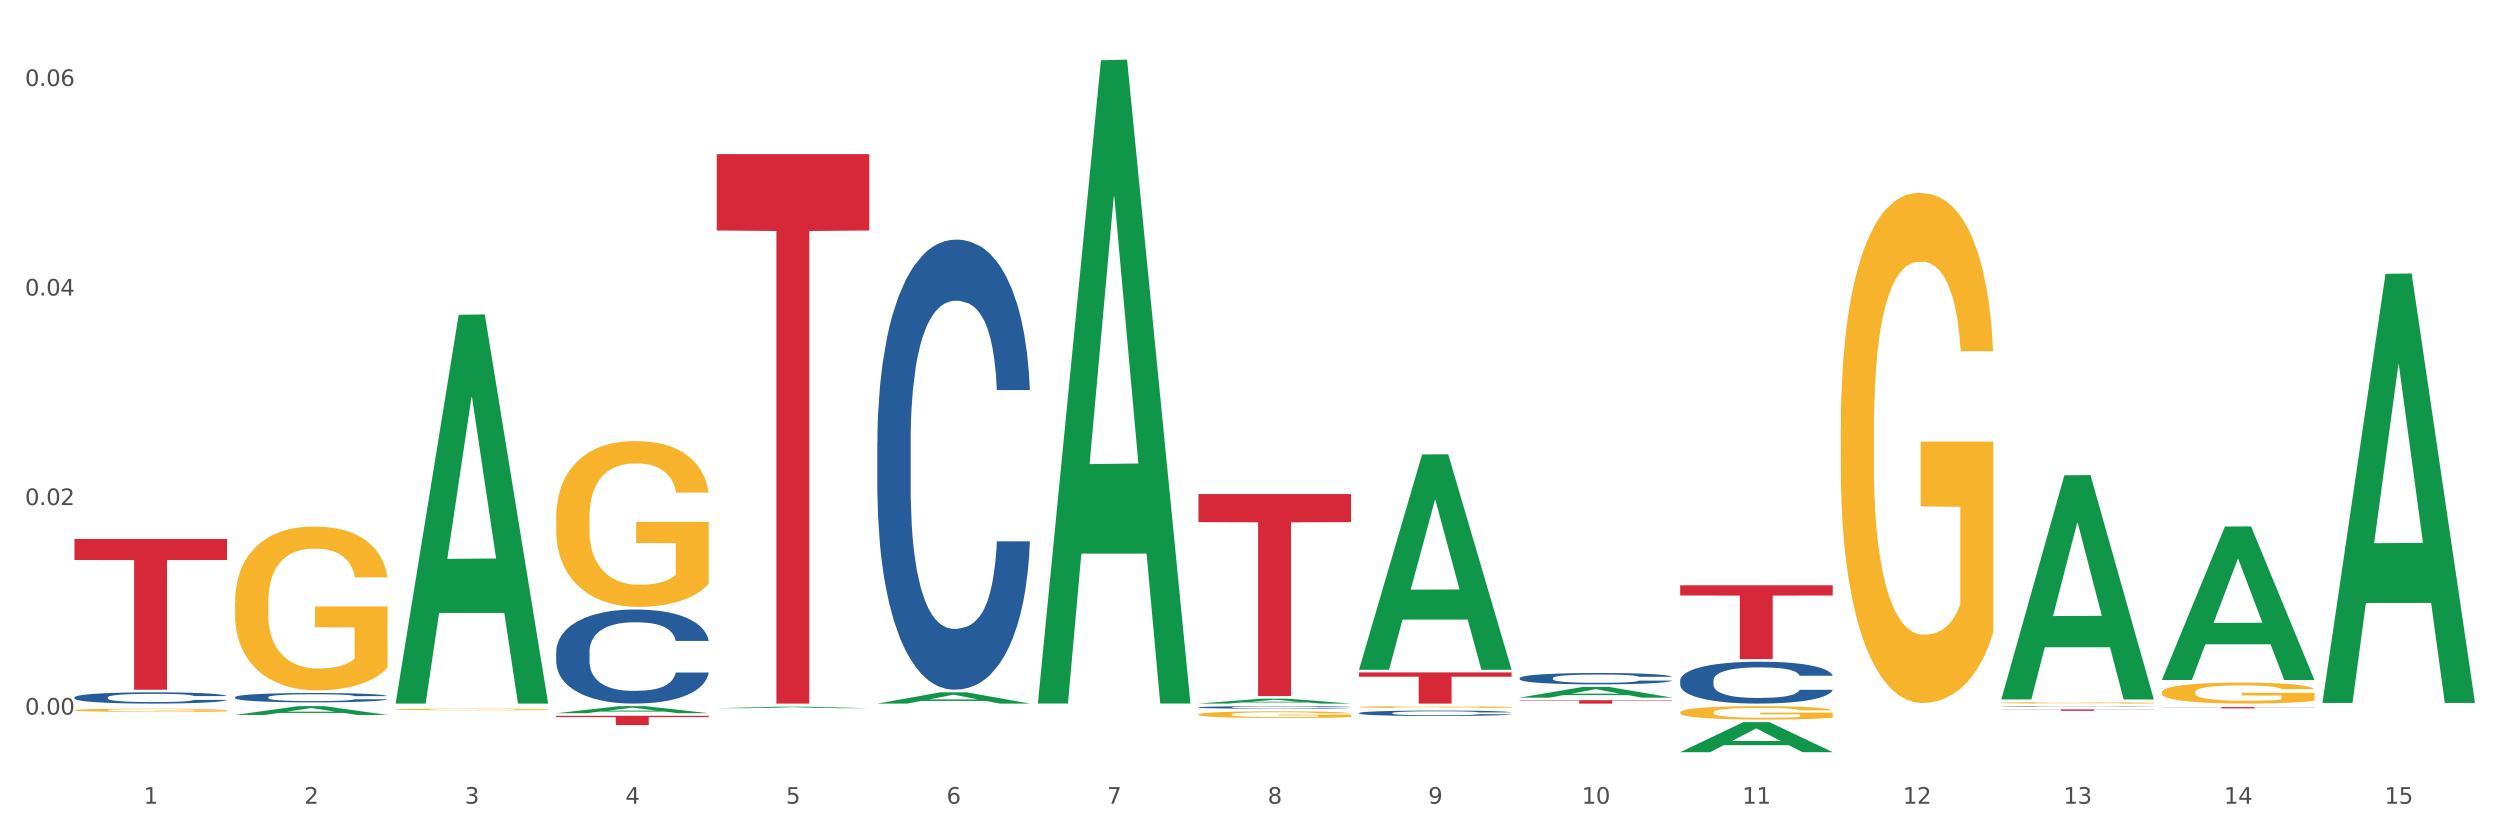 <?xml version="1.0" encoding="utf-8" standalone="no"?>
<!DOCTYPE svg PUBLIC "-//W3C//DTD SVG 1.1//EN"
  "http://www.w3.org/Graphics/SVG/1.1/DTD/svg11.dtd">
<svg xmlns:xlink="http://www.w3.org/1999/xlink" width="1080pt" height="360pt" viewBox="0 0 1080 360" xmlns="http://www.w3.org/2000/svg" version="1.1">
 <rect x="0" y="0" width="1080" height="360" fill="#333333" stroke="none"/>
 <defs>
  <style type="text/css">*{stroke-linejoin: round; stroke-linecap: butt}</style>
 </defs>
 <g id="figure_1">
  <g id="patch_1">
   <path d="M 0 360 
L 1080 360 
L 1080 0 
L 0 0 
z
" style="fill: #ffffff; stroke: #ffffff; stroke-linejoin: miter"/>
  </g>
  <g id="axes_1">
   <g id="matplotlib.axis_1">
    <g id="xtick_1">
     <g id="text_1">
      <!-- 1 -->
      <g style="fill: #4d4d4d" transform="translate(62.07 347.204) scale(0.096 -0.096)">
       <defs>
        <path id="DejaVuSans-31" d="M 794 531 
L 1825 531 
L 1825 4091 
L 703 3866 
L 703 4441 
L 1819 4666 
L 2450 4666 
L 2450 531 
L 3481 531 
L 3481 0 
L 794 0 
L 794 531 
z
" transform="scale(0.016)"/>
       </defs>
       <use xlink:href="#DejaVuSans-31"/>
      </g>
     </g>
    </g>
    <g id="xtick_2">
     <g id="text_2">
      <!-- 2 -->
      <g style="fill: #4d4d4d" transform="translate(131.436 347.204) scale(0.096 -0.096)">
       <defs>
        <path id="DejaVuSans-32" d="M 1228 531 
L 3431 531 
L 3431 0 
L 469 0 
L 469 531 
Q 828 903 1448 1529 
Q 2069 2156 2228 2338 
Q 2531 2678 2651 2914 
Q 2772 3150 2772 3378 
Q 2772 3750 2511 3984 
Q 2250 4219 1831 4219 
Q 1534 4219 1204 4116 
Q 875 4013 500 3803 
L 500 4441 
Q 881 4594 1212 4672 
Q 1544 4750 1819 4750 
Q 2544 4750 2975 4387 
Q 3406 4025 3406 3419 
Q 3406 3131 3298 2873 
Q 3191 2616 2906 2266 
Q 2828 2175 2409 1742 
Q 1991 1309 1228 531 
z
" transform="scale(0.016)"/>
       </defs>
       <use xlink:href="#DejaVuSans-32"/>
      </g>
     </g>
    </g>
    <g id="xtick_3">
     <g id="text_3">
      <!-- 3 -->
      <g style="fill: #4d4d4d" transform="translate(200.802 347.204) scale(0.096 -0.096)">
       <defs>
        <path id="DejaVuSans-33" d="M 2597 2516 
Q 3050 2419 3304 2112 
Q 3559 1806 3559 1356 
Q 3559 666 3084 287 
Q 2609 -91 1734 -91 
Q 1441 -91 1130 -33 
Q 819 25 488 141 
L 488 750 
Q 750 597 1062 519 
Q 1375 441 1716 441 
Q 2309 441 2620 675 
Q 2931 909 2931 1356 
Q 2931 1769 2642 2001 
Q 2353 2234 1838 2234 
L 1294 2234 
L 1294 2753 
L 1863 2753 
Q 2328 2753 2575 2939 
Q 2822 3125 2822 3475 
Q 2822 3834 2567 4026 
Q 2313 4219 1838 4219 
Q 1578 4219 1281 4162 
Q 984 4106 628 3988 
L 628 4550 
Q 988 4650 1302 4700 
Q 1616 4750 1894 4750 
Q 2613 4750 3031 4423 
Q 3450 4097 3450 3541 
Q 3450 3153 3228 2886 
Q 3006 2619 2597 2516 
z
" transform="scale(0.016)"/>
       </defs>
       <use xlink:href="#DejaVuSans-33"/>
      </g>
     </g>
    </g>
    <g id="xtick_4">
     <g id="text_4">
      <!-- 4 -->
      <g style="fill: #4d4d4d" transform="translate(270.169 347.204) scale(0.096 -0.096)">
       <defs>
        <path id="DejaVuSans-34" d="M 2419 4116 
L 825 1625 
L 2419 1625 
L 2419 4116 
z
M 2253 4666 
L 3047 4666 
L 3047 1625 
L 3713 1625 
L 3713 1100 
L 3047 1100 
L 3047 0 
L 2419 0 
L 2419 1100 
L 313 1100 
L 313 1709 
L 2253 4666 
z
" transform="scale(0.016)"/>
       </defs>
       <use xlink:href="#DejaVuSans-34"/>
      </g>
     </g>
    </g>
    <g id="xtick_5">
     <g id="text_5">
      <!-- 5 -->
      <g style="fill: #4d4d4d" transform="translate(339.535 347.204) scale(0.096 -0.096)">
       <defs>
        <path id="DejaVuSans-35" d="M 691 4666 
L 3169 4666 
L 3169 4134 
L 1269 4134 
L 1269 2991 
Q 1406 3038 1543 3061 
Q 1681 3084 1819 3084 
Q 2600 3084 3056 2656 
Q 3513 2228 3513 1497 
Q 3513 744 3044 326 
Q 2575 -91 1722 -91 
Q 1428 -91 1123 -41 
Q 819 9 494 109 
L 494 744 
Q 775 591 1075 516 
Q 1375 441 1709 441 
Q 2250 441 2565 725 
Q 2881 1009 2881 1497 
Q 2881 1984 2565 2268 
Q 2250 2553 1709 2553 
Q 1456 2553 1204 2497 
Q 953 2441 691 2322 
L 691 4666 
z
" transform="scale(0.016)"/>
       </defs>
       <use xlink:href="#DejaVuSans-35"/>
      </g>
     </g>
    </g>
    <g id="xtick_6">
     <g id="text_6">
      <!-- 6 -->
      <g style="fill: #4d4d4d" transform="translate(408.901 347.204) scale(0.096 -0.096)">
       <defs>
        <path id="DejaVuSans-36" d="M 2113 2584 
Q 1688 2584 1439 2293 
Q 1191 2003 1191 1497 
Q 1191 994 1439 701 
Q 1688 409 2113 409 
Q 2538 409 2786 701 
Q 3034 994 3034 1497 
Q 3034 2003 2786 2293 
Q 2538 2584 2113 2584 
z
M 3366 4563 
L 3366 3988 
Q 3128 4100 2886 4159 
Q 2644 4219 2406 4219 
Q 1781 4219 1451 3797 
Q 1122 3375 1075 2522 
Q 1259 2794 1537 2939 
Q 1816 3084 2150 3084 
Q 2853 3084 3261 2657 
Q 3669 2231 3669 1497 
Q 3669 778 3244 343 
Q 2819 -91 2113 -91 
Q 1303 -91 875 529 
Q 447 1150 447 2328 
Q 447 3434 972 4092 
Q 1497 4750 2381 4750 
Q 2619 4750 2861 4703 
Q 3103 4656 3366 4563 
z
" transform="scale(0.016)"/>
       </defs>
       <use xlink:href="#DejaVuSans-36"/>
      </g>
     </g>
    </g>
    <g id="xtick_7">
     <g id="text_7">
      <!-- 7 -->
      <g style="fill: #4d4d4d" transform="translate(478.267 347.204) scale(0.096 -0.096)">
       <defs>
        <path id="DejaVuSans-37" d="M 525 4666 
L 3525 4666 
L 3525 4397 
L 1831 0 
L 1172 0 
L 2766 4134 
L 525 4134 
L 525 4666 
z
" transform="scale(0.016)"/>
       </defs>
       <use xlink:href="#DejaVuSans-37"/>
      </g>
     </g>
    </g>
    <g id="xtick_8">
     <g id="text_8">
      <!-- 8 -->
      <g style="fill: #4d4d4d" transform="translate(547.634 347.204) scale(0.096 -0.096)">
       <defs>
        <path id="DejaVuSans-38" d="M 2034 2216 
Q 1584 2216 1326 1975 
Q 1069 1734 1069 1313 
Q 1069 891 1326 650 
Q 1584 409 2034 409 
Q 2484 409 2743 651 
Q 3003 894 3003 1313 
Q 3003 1734 2745 1975 
Q 2488 2216 2034 2216 
z
M 1403 2484 
Q 997 2584 770 2862 
Q 544 3141 544 3541 
Q 544 4100 942 4425 
Q 1341 4750 2034 4750 
Q 2731 4750 3128 4425 
Q 3525 4100 3525 3541 
Q 3525 3141 3298 2862 
Q 3072 2584 2669 2484 
Q 3125 2378 3379 2068 
Q 3634 1759 3634 1313 
Q 3634 634 3220 271 
Q 2806 -91 2034 -91 
Q 1263 -91 848 271 
Q 434 634 434 1313 
Q 434 1759 690 2068 
Q 947 2378 1403 2484 
z
M 1172 3481 
Q 1172 3119 1398 2916 
Q 1625 2713 2034 2713 
Q 2441 2713 2670 2916 
Q 2900 3119 2900 3481 
Q 2900 3844 2670 4047 
Q 2441 4250 2034 4250 
Q 1625 4250 1398 4047 
Q 1172 3844 1172 3481 
z
" transform="scale(0.016)"/>
       </defs>
       <use xlink:href="#DejaVuSans-38"/>
      </g>
     </g>
    </g>
    <g id="xtick_9">
     <g id="text_9">
      <!-- 9 -->
      <g style="fill: #4d4d4d" transform="translate(617 347.204) scale(0.096 -0.096)">
       <defs>
        <path id="DejaVuSans-39" d="M 703 97 
L 703 672 
Q 941 559 1184 500 
Q 1428 441 1663 441 
Q 2288 441 2617 861 
Q 2947 1281 2994 2138 
Q 2813 1869 2534 1725 
Q 2256 1581 1919 1581 
Q 1219 1581 811 2004 
Q 403 2428 403 3163 
Q 403 3881 828 4315 
Q 1253 4750 1959 4750 
Q 2769 4750 3195 4129 
Q 3622 3509 3622 2328 
Q 3622 1225 3098 567 
Q 2575 -91 1691 -91 
Q 1453 -91 1209 -44 
Q 966 3 703 97 
z
M 1959 2075 
Q 2384 2075 2632 2365 
Q 2881 2656 2881 3163 
Q 2881 3666 2632 3958 
Q 2384 4250 1959 4250 
Q 1534 4250 1286 3958 
Q 1038 3666 1038 3163 
Q 1038 2656 1286 2365 
Q 1534 2075 1959 2075 
z
" transform="scale(0.016)"/>
       </defs>
       <use xlink:href="#DejaVuSans-39"/>
      </g>
     </g>
    </g>
    <g id="xtick_10">
     <g id="text_10">
      <!-- 10 -->
      <g style="fill: #4d4d4d" transform="translate(683.312 347.204) scale(0.096 -0.096)">
       <defs>
        <path id="DejaVuSans-30" d="M 2034 4250 
Q 1547 4250 1301 3770 
Q 1056 3291 1056 2328 
Q 1056 1369 1301 889 
Q 1547 409 2034 409 
Q 2525 409 2770 889 
Q 3016 1369 3016 2328 
Q 3016 3291 2770 3770 
Q 2525 4250 2034 4250 
z
M 2034 4750 
Q 2819 4750 3233 4129 
Q 3647 3509 3647 2328 
Q 3647 1150 3233 529 
Q 2819 -91 2034 -91 
Q 1250 -91 836 529 
Q 422 1150 422 2328 
Q 422 3509 836 4129 
Q 1250 4750 2034 4750 
z
" transform="scale(0.016)"/>
       </defs>
       <use xlink:href="#DejaVuSans-31"/>
       <use xlink:href="#DejaVuSans-30" transform="translate(63.623 0)"/>
      </g>
     </g>
    </g>
    <g id="xtick_11">
     <g id="text_11">
      <!-- 11 -->
      <g style="fill: #4d4d4d" transform="translate(752.678 347.204) scale(0.096 -0.096)">
       <use xlink:href="#DejaVuSans-31"/>
       <use xlink:href="#DejaVuSans-31" transform="translate(63.623 0)"/>
      </g>
     </g>
    </g>
    <g id="xtick_12">
     <g id="text_12">
      <!-- 12 -->
      <g style="fill: #4d4d4d" transform="translate(822.044 347.204) scale(0.096 -0.096)">
       <use xlink:href="#DejaVuSans-31"/>
       <use xlink:href="#DejaVuSans-32" transform="translate(63.623 0)"/>
      </g>
     </g>
    </g>
    <g id="xtick_13">
     <g id="text_13">
      <!-- 13 -->
      <g style="fill: #4d4d4d" transform="translate(891.411 347.204) scale(0.096 -0.096)">
       <use xlink:href="#DejaVuSans-31"/>
       <use xlink:href="#DejaVuSans-33" transform="translate(63.623 0)"/>
      </g>
     </g>
    </g>
    <g id="xtick_14">
     <g id="text_14">
      <!-- 14 -->
      <g style="fill: #4d4d4d" transform="translate(960.777 347.204) scale(0.096 -0.096)">
       <use xlink:href="#DejaVuSans-31"/>
       <use xlink:href="#DejaVuSans-34" transform="translate(63.623 0)"/>
      </g>
     </g>
    </g>
    <g id="xtick_15">
     <g id="text_15">
      <!-- 15 -->
      <g style="fill: #4d4d4d" transform="translate(1030.143 347.204) scale(0.096 -0.096)">
       <use xlink:href="#DejaVuSans-31"/>
       <use xlink:href="#DejaVuSans-35" transform="translate(63.623 0)"/>
      </g>
     </g>
    </g>
    <g id="xtick_16"/>
    <g id="xtick_17"/>
    <g id="xtick_18"/>
    <g id="xtick_19"/>
    <g id="xtick_20"/>
    <g id="xtick_21"/>
    <g id="xtick_22"/>
    <g id="xtick_23"/>
    <g id="xtick_24"/>
    <g id="xtick_25"/>
    <g id="xtick_26"/>
    <g id="xtick_27"/>
    <g id="xtick_28"/>
    <g id="xtick_29"/>
   </g>
   <g id="matplotlib.axis_2">
    <g id="ytick_1">
     <g id="text_16">
      <!-- 0.00 -->
      <g style="fill: #4d4d4d" transform="translate(10.8 308.709) scale(0.096 -0.096)">
       <defs>
        <path id="DejaVuSans-2e" d="M 684 794 
L 1344 794 
L 1344 0 
L 684 0 
L 684 794 
z
" transform="scale(0.016)"/>
       </defs>
       <use xlink:href="#DejaVuSans-30"/>
       <use xlink:href="#DejaVuSans-2e" transform="translate(63.623 0)"/>
       <use xlink:href="#DejaVuSans-30" transform="translate(95.41 0)"/>
       <use xlink:href="#DejaVuSans-30" transform="translate(159.033 0)"/>
      </g>
     </g>
    </g>
    <g id="ytick_2">
     <g id="text_17">
      <!-- 0.02 -->
      <g style="fill: #4d4d4d" transform="translate(10.8 218.192) scale(0.096 -0.096)">
       <use xlink:href="#DejaVuSans-30"/>
       <use xlink:href="#DejaVuSans-2e" transform="translate(63.623 0)"/>
       <use xlink:href="#DejaVuSans-30" transform="translate(95.41 0)"/>
       <use xlink:href="#DejaVuSans-32" transform="translate(159.033 0)"/>
      </g>
     </g>
    </g>
    <g id="ytick_3">
     <g id="text_18">
      <!-- 0.04 -->
      <g style="fill: #4d4d4d" transform="translate(10.8 127.676) scale(0.096 -0.096)">
       <use xlink:href="#DejaVuSans-30"/>
       <use xlink:href="#DejaVuSans-2e" transform="translate(63.623 0)"/>
       <use xlink:href="#DejaVuSans-30" transform="translate(95.41 0)"/>
       <use xlink:href="#DejaVuSans-34" transform="translate(159.033 0)"/>
      </g>
     </g>
    </g>
    <g id="ytick_4">
     <g id="text_19">
      <!-- 0.06 -->
      <g style="fill: #4d4d4d" transform="translate(10.8 37.159) scale(0.096 -0.096)">
       <use xlink:href="#DejaVuSans-30"/>
       <use xlink:href="#DejaVuSans-2e" transform="translate(63.623 0)"/>
       <use xlink:href="#DejaVuSans-30" transform="translate(95.41 0)"/>
       <use xlink:href="#DejaVuSans-36" transform="translate(159.033 0)"/>
      </g>
     </g>
    </g>
    <g id="ytick_5"/>
    <g id="ytick_6"/>
    <g id="ytick_7"/>
   </g>
   <g id="PolyCollection_1">
    <path d="M 101.541 308.858 
L 101.609 308.854 
L 128.784 305.065 
L 140.061 305.062 
L 167.439 308.865 
L 154.395 308.865 
L 148.485 307.98 
L 120.427 307.98 
L 120.224 307.994 
L 114.517 308.865 
L 101.541 308.865 
L 101.541 308.858 
L 123.96 307.451 
L 144.952 307.447 
L 134.558 305.873 
L 134.422 305.865 
L 134.286 305.876 
L 123.892 307.447 
L 123.96 307.451 
L 101.541 308.858 
z
" clip-path="url(#pd5e32d0678)" style="fill: #109648"/>
    <path d="M 32.175 306.798 
L 32.253 306.796 
L 32.253 306.751 
L 32.408 306.712 
L 33.186 306.617 
L 34.353 306.539 
L 35.209 306.497 
L 36.065 306.463 
L 37.076 306.429 
L 38.321 306.393 
L 40.578 306.342 
L 41.978 306.315 
L 43.69 306.287 
L 46.802 306.247 
L 49.058 306.224 
L 51.392 306.205 
L 55.204 306.182 
L 57.694 306.172 
L 60.339 306.165 
L 63.529 306.16 
L 65.941 306.159 
L 71.231 306.162 
L 75.744 306.174 
L 77.922 306.182 
L 80.723 306.198 
L 82.201 306.208 
L 84.613 306.228 
L 87.103 306.254 
L 88.815 306.277 
L 91.382 306.32 
L 93.327 306.363 
L 95.116 306.416 
L 96.05 306.453 
L 96.75 306.487 
L 97.373 306.526 
L 97.995 306.588 
L 83.991 306.588 
L 83.446 306.544 
L 82.59 306.502 
L 81.346 306.462 
L 80.256 306.436 
L 78.389 306.405 
L 76.677 306.385 
L 74.888 306.369 
L 72.71 306.357 
L 70.998 306.35 
L 68.586 306.345 
L 63.84 306.347 
L 60.65 306.357 
L 58.472 306.369 
L 57.071 306.381 
L 55.827 306.393 
L 54.426 306.411 
L 52.792 306.438 
L 51.625 306.462 
L 50.458 306.492 
L 49.525 306.522 
L 48.669 306.558 
L 47.969 306.595 
L 47.424 306.635 
L 46.957 306.683 
L 46.568 306.762 
L 46.568 306.935 
L 46.724 306.974 
L 47.113 307.026 
L 47.58 307.065 
L 48.358 307.112 
L 49.058 307.144 
L 50.381 307.189 
L 51.859 307.227 
L 53.026 307.251 
L 54.193 307.271 
L 56.216 307.299 
L 58.472 307.322 
L 60.417 307.336 
L 63.062 307.348 
L 64.852 307.353 
L 66.408 307.356 
L 70.22 307.356 
L 72.943 307.352 
L 75.977 307.343 
L 78.311 307.332 
L 80.256 307.318 
L 82.435 307.295 
L 83.835 307.274 
L 83.835 307.01 
L 66.719 307.008 
L 66.719 306.833 
L 98.073 306.833 
L 98.073 307.348 
L 96.75 307.375 
L 95.272 307.399 
L 93.716 307.42 
L 91.382 307.447 
L 88.581 307.472 
L 86.091 307.49 
L 83.446 307.505 
L 80.334 307.519 
L 76.288 307.531 
L 73.799 307.536 
L 70.687 307.54 
L 67.03 307.541 
L 63.84 307.539 
L 60.728 307.533 
L 57.461 307.521 
L 54.271 307.505 
L 51.859 307.488 
L 49.447 307.468 
L 46.879 307.442 
L 44.857 307.416 
L 43.301 307.394 
L 41.589 307.365 
L 39.722 307.327 
L 38.321 307.293 
L 37.076 307.257 
L 35.754 307.212 
L 34.82 307.173 
L 33.887 307.123 
L 33.342 307.087 
L 32.72 307.03 
L 32.253 306.95 
L 32.175 306.798 
z
" clip-path="url(#pd5e32d0678)" style="fill: #f7b32b"/>
    <path d="M 933.936 305.448 
L 999.834 305.448 
L 999.834 305.529 
L 973.912 305.529 
L 973.912 306.025 
L 959.702 306.025 
L 959.702 305.529 
L 933.936 305.529 
L 933.936 305.449 
L 933.936 305.448 
z
" clip-path="url(#pd5e32d0678)" style="fill: #d62839"/>
    <path d="M 864.57 306.459 
L 930.468 306.459 
L 930.468 306.548 
L 904.546 306.548 
L 904.546 307.095 
L 890.335 307.095 
L 890.335 306.548 
L 864.57 306.548 
L 864.57 306.46 
L 864.57 306.459 
z
" clip-path="url(#pd5e32d0678)" style="fill: #d62839"/>
    <path d="M 725.837 252.832 
L 791.735 252.832 
L 791.735 257.266 
L 765.813 257.296 
L 765.813 284.741 
L 751.603 284.741 
L 751.603 257.296 
L 725.837 257.266 
L 725.837 252.862 
L 725.837 252.832 
z
" clip-path="url(#pd5e32d0678)" style="fill: #d62839"/>
    <path d="M 656.471 302.498 
L 722.369 302.498 
L 722.369 302.699 
L 696.447 302.7 
L 696.447 303.945 
L 682.237 303.945 
L 682.237 302.7 
L 656.471 302.699 
L 656.471 302.499 
L 656.471 302.498 
z
" clip-path="url(#pd5e32d0678)" style="fill: #d62839"/>
    <path d="M 587.105 290.467 
L 653.003 290.467 
L 653.003 292.34 
L 627.081 292.353 
L 627.081 303.945 
L 612.871 303.945 
L 612.871 292.353 
L 587.105 292.34 
L 587.105 290.48 
L 587.105 290.467 
z
" clip-path="url(#pd5e32d0678)" style="fill: #d62839"/>
    <path d="M 517.739 213.437 
L 583.636 213.437 
L 583.636 225.566 
L 557.715 225.648 
L 557.715 300.713 
L 543.504 300.713 
L 543.504 225.648 
L 517.739 225.566 
L 517.739 213.519 
L 517.739 213.437 
z
" clip-path="url(#pd5e32d0678)" style="fill: #d62839"/>
    <path d="M 309.64 66.586 
L 375.538 66.586 
L 375.538 99.571 
L 349.616 99.794 
L 349.616 303.945 
L 335.406 303.945 
L 335.406 99.794 
L 309.64 99.571 
L 309.64 66.809 
L 309.64 66.586 
z
" clip-path="url(#pd5e32d0678)" style="fill: #d62839"/>
    <path d="M 240.274 309.232 
L 306.172 309.232 
L 306.172 309.789 
L 280.25 309.793 
L 280.25 313.24 
L 266.039 313.24 
L 266.039 309.793 
L 240.274 309.789 
L 240.274 309.236 
L 240.274 309.232 
z
" clip-path="url(#pd5e32d0678)" style="fill: #d62839"/>
    <path d="M 32.175 232.861 
L 98.073 232.861 
L 98.073 241.908 
L 72.151 241.969 
L 72.151 297.961 
L 57.941 297.961 
L 57.941 241.969 
L 32.175 241.908 
L 32.175 232.922 
L 32.175 232.861 
z
" clip-path="url(#pd5e32d0678)" style="fill: #d62839"/>
    <path d="M 32.175 301.265 
L 32.253 301.261 
L 32.253 301.136 
L 32.487 300.967 
L 33.343 300.656 
L 34.434 300.421 
L 36.303 300.145 
L 37.316 300.03 
L 38.64 299.901 
L 41.366 299.692 
L 44.482 299.514 
L 46.663 299.416 
L 48.299 299.354 
L 51.96 299.243 
L 54.063 299.194 
L 56.244 299.154 
L 58.114 299.127 
L 61.229 299.096 
L 63.722 299.083 
L 66.604 299.079 
L 69.019 299.083 
L 72.212 299.101 
L 76.886 299.154 
L 78.677 299.185 
L 81.092 299.239 
L 83.585 299.31 
L 85.61 299.381 
L 87.947 299.483 
L 90.361 299.616 
L 92.698 299.785 
L 94.334 299.941 
L 95.658 300.105 
L 96.827 300.305 
L 97.683 300.523 
L 98.073 300.705 
L 83.818 300.705 
L 83.429 300.541 
L 82.65 300.363 
L 81.871 300.243 
L 81.014 300.145 
L 79.69 300.034 
L 78.522 299.963 
L 76.574 299.878 
L 74.783 299.825 
L 73.303 299.794 
L 71.511 299.767 
L 67.694 299.741 
L 64.968 299.741 
L 63.255 299.75 
L 61.151 299.772 
L 59.36 299.803 
L 57.257 299.856 
L 55.621 299.914 
L 53.985 299.99 
L 53.05 300.043 
L 51.648 300.141 
L 50.714 300.221 
L 49.467 300.358 
L 48.766 300.456 
L 47.52 300.71 
L 46.975 300.896 
L 46.741 301.025 
L 46.585 301.167 
L 46.585 301.86 
L 47.053 302.172 
L 47.442 302.305 
L 48.065 302.456 
L 49.234 302.651 
L 50.947 302.843 
L 52.739 302.98 
L 54.219 303.065 
L 55.621 303.127 
L 57.023 303.176 
L 58.737 303.22 
L 60.139 303.247 
L 62.242 303.274 
L 64.734 303.287 
L 66.682 303.287 
L 70.654 303.265 
L 72.446 303.243 
L 74.16 303.211 
L 76.029 303.163 
L 77.509 303.109 
L 78.366 303.069 
L 79.768 302.985 
L 80.858 302.896 
L 81.793 302.794 
L 82.416 302.705 
L 83.117 302.571 
L 83.663 302.42 
L 83.818 302.34 
L 98.073 302.34 
L 97.761 302.5 
L 97.216 302.656 
L 96.126 302.865 
L 95.269 302.985 
L 93.945 303.131 
L 92.542 303.256 
L 90.595 303.394 
L 88.804 303.496 
L 86.934 303.585 
L 84.909 303.665 
L 81.248 303.776 
L 79.924 303.807 
L 77.12 303.86 
L 74.939 303.891 
L 71.745 303.922 
L 68.473 303.94 
L 65.046 303.945 
L 62.008 303.936 
L 58.659 303.909 
L 56.556 303.882 
L 54.219 303.842 
L 51.493 303.78 
L 48.922 303.705 
L 46.507 303.616 
L 44.248 303.514 
L 42.145 303.398 
L 39.419 303.207 
L 37.394 303.02 
L 35.914 302.847 
L 34.901 302.7 
L 33.889 302.514 
L 33.343 302.385 
L 32.487 302.074 
L 32.175 301.785 
L 32.175 301.265 
z
" clip-path="url(#pd5e32d0678)" style="fill: #255c99"/>
    <path d="M 101.541 301.19 
L 101.619 301.186 
L 101.619 301.083 
L 101.853 300.943 
L 102.71 300.685 
L 103.8 300.489 
L 105.67 300.261 
L 106.682 300.165 
L 108.006 300.058 
L 110.733 299.885 
L 113.848 299.737 
L 116.029 299.656 
L 117.665 299.605 
L 121.326 299.512 
L 123.429 299.472 
L 125.61 299.439 
L 127.48 299.417 
L 130.595 299.391 
L 133.088 299.38 
L 135.97 299.376 
L 138.385 299.38 
L 141.578 299.394 
L 146.252 299.439 
L 148.044 299.464 
L 150.458 299.509 
L 152.951 299.568 
L 154.976 299.627 
L 157.313 299.711 
L 159.728 299.822 
L 162.064 299.962 
L 163.7 300.091 
L 165.024 300.228 
L 166.193 300.394 
L 167.05 300.574 
L 167.439 300.725 
L 153.185 300.725 
L 152.795 300.589 
L 152.016 300.441 
L 151.237 300.342 
L 150.38 300.261 
L 149.056 300.169 
L 147.888 300.11 
L 145.941 300.04 
L 144.149 299.995 
L 142.669 299.97 
L 140.877 299.947 
L 137.061 299.925 
L 134.334 299.925 
L 132.621 299.933 
L 130.518 299.951 
L 128.726 299.977 
L 126.623 300.021 
L 124.987 300.069 
L 123.351 300.132 
L 122.417 300.176 
L 121.015 300.257 
L 120.08 300.323 
L 118.834 300.438 
L 118.133 300.519 
L 116.886 300.729 
L 116.341 300.884 
L 116.107 300.991 
L 115.952 301.109 
L 115.952 301.684 
L 116.419 301.942 
L 116.808 302.053 
L 117.431 302.178 
L 118.6 302.34 
L 120.314 302.499 
L 122.105 302.613 
L 123.585 302.683 
L 124.987 302.735 
L 126.389 302.775 
L 128.103 302.812 
L 129.505 302.834 
L 131.608 302.856 
L 134.101 302.867 
L 136.048 302.867 
L 140.021 302.849 
L 141.812 302.83 
L 143.526 302.805 
L 145.395 302.764 
L 146.875 302.72 
L 147.732 302.687 
L 149.134 302.617 
L 150.225 302.543 
L 151.159 302.458 
L 151.783 302.384 
L 152.484 302.274 
L 153.029 302.148 
L 153.185 302.082 
L 167.439 302.082 
L 167.128 302.215 
L 166.582 302.344 
L 165.492 302.517 
L 164.635 302.617 
L 163.311 302.738 
L 161.909 302.841 
L 159.961 302.956 
L 158.17 303.041 
L 156.3 303.114 
L 154.275 303.181 
L 150.614 303.273 
L 149.29 303.299 
L 146.486 303.343 
L 144.305 303.369 
L 141.111 303.394 
L 137.84 303.409 
L 134.412 303.413 
L 131.374 303.406 
L 128.025 303.383 
L 125.922 303.361 
L 123.585 303.328 
L 120.859 303.277 
L 118.288 303.214 
L 115.874 303.14 
L 113.615 303.055 
L 111.512 302.959 
L 108.785 302.801 
L 106.76 302.646 
L 105.28 302.502 
L 104.267 302.381 
L 103.255 302.226 
L 102.71 302.119 
L 101.853 301.861 
L 101.541 301.621 
L 101.541 301.19 
z
" clip-path="url(#pd5e32d0678)" style="fill: #255c99"/>
    <path d="M 240.274 281.565 
L 240.352 281.528 
L 240.352 280.489 
L 240.585 279.079 
L 241.442 276.481 
L 242.533 274.514 
L 244.402 272.213 
L 245.415 271.248 
L 246.739 270.171 
L 249.465 268.427 
L 252.581 266.943 
L 254.762 266.126 
L 256.398 265.606 
L 260.059 264.679 
L 262.162 264.27 
L 264.343 263.936 
L 266.212 263.714 
L 269.328 263.454 
L 271.821 263.343 
L 274.703 263.305 
L 277.117 263.343 
L 280.311 263.491 
L 284.985 263.936 
L 286.776 264.196 
L 289.191 264.641 
L 291.683 265.235 
L 293.709 265.829 
L 296.045 266.683 
L 298.46 267.796 
L 300.797 269.206 
L 302.433 270.505 
L 303.757 271.879 
L 304.925 273.549 
L 305.782 275.367 
L 306.172 276.889 
L 291.917 276.889 
L 291.528 275.516 
L 290.749 274.031 
L 289.97 273.029 
L 289.113 272.213 
L 287.789 271.285 
L 286.62 270.691 
L 284.673 269.986 
L 282.881 269.54 
L 281.401 269.281 
L 279.61 269.058 
L 275.793 268.835 
L 273.067 268.835 
L 271.353 268.91 
L 269.25 269.095 
L 267.458 269.355 
L 265.355 269.8 
L 263.72 270.283 
L 262.084 270.914 
L 261.149 271.359 
L 259.747 272.176 
L 258.812 272.844 
L 257.566 273.994 
L 256.865 274.811 
L 255.619 276.926 
L 255.073 278.485 
L 254.84 279.561 
L 254.684 280.749 
L 254.684 286.538 
L 255.151 289.136 
L 255.541 290.25 
L 256.164 291.512 
L 257.332 293.145 
L 259.046 294.741 
L 260.838 295.891 
L 262.318 296.596 
L 263.72 297.116 
L 265.122 297.524 
L 266.835 297.895 
L 268.237 298.118 
L 270.341 298.341 
L 272.833 298.452 
L 274.78 298.452 
L 278.753 298.266 
L 280.545 298.081 
L 282.258 297.821 
L 284.128 297.413 
L 285.608 296.967 
L 286.465 296.633 
L 287.867 295.928 
L 288.957 295.186 
L 289.892 294.332 
L 290.515 293.59 
L 291.216 292.477 
L 291.761 291.215 
L 291.917 290.547 
L 306.172 290.547 
L 305.86 291.883 
L 305.315 293.182 
L 304.224 294.926 
L 303.367 295.928 
L 302.043 297.153 
L 300.641 298.192 
L 298.694 299.343 
L 296.902 300.196 
L 295.033 300.938 
L 293.008 301.607 
L 289.347 302.534 
L 288.022 302.794 
L 285.218 303.239 
L 283.037 303.499 
L 279.844 303.759 
L 276.572 303.908 
L 273.145 303.945 
L 270.107 303.87 
L 266.757 303.648 
L 264.654 303.425 
L 262.318 303.091 
L 259.591 302.571 
L 257.021 301.941 
L 254.606 301.198 
L 252.347 300.345 
L 250.244 299.38 
L 247.518 297.784 
L 245.493 296.225 
L 244.013 294.778 
L 243 293.553 
L 241.987 291.994 
L 241.442 290.918 
L 240.585 288.32 
L 240.274 285.908 
L 240.274 281.565 
z
" clip-path="url(#pd5e32d0678)" style="fill: #255c99"/>
    <path d="M 864.57 305.188 
L 864.648 305.187 
L 864.648 305.18 
L 864.881 305.171 
L 865.738 305.153 
L 866.829 305.139 
L 868.698 305.123 
L 869.711 305.117 
L 871.035 305.109 
L 873.761 305.097 
L 876.877 305.087 
L 879.058 305.081 
L 880.694 305.078 
L 884.355 305.071 
L 886.458 305.069 
L 888.639 305.066 
L 890.508 305.065 
L 893.624 305.063 
L 896.117 305.062 
L 898.999 305.062 
L 901.413 305.062 
L 904.607 305.063 
L 909.281 305.066 
L 911.072 305.068 
L 913.487 305.071 
L 915.979 305.075 
L 918.005 305.079 
L 920.341 305.085 
L 922.756 305.093 
L 925.093 305.103 
L 926.729 305.111 
L 928.053 305.121 
L 929.221 305.132 
L 930.078 305.145 
L 930.468 305.155 
L 916.213 305.155 
L 915.824 305.146 
L 915.045 305.136 
L 914.266 305.129 
L 913.409 305.123 
L 912.085 305.117 
L 910.916 305.113 
L 908.969 305.108 
L 907.177 305.105 
L 905.697 305.103 
L 903.906 305.102 
L 900.089 305.1 
L 897.363 305.1 
L 895.649 305.1 
L 893.546 305.102 
L 891.754 305.104 
L 889.651 305.107 
L 888.016 305.11 
L 886.38 305.114 
L 885.445 305.117 
L 884.043 305.123 
L 883.108 305.128 
L 881.862 305.136 
L 881.161 305.141 
L 879.915 305.156 
L 879.369 305.166 
L 879.136 305.174 
L 878.98 305.182 
L 878.98 305.222 
L 879.447 305.24 
L 879.837 305.248 
L 880.46 305.256 
L 881.628 305.268 
L 883.342 305.279 
L 885.134 305.286 
L 886.614 305.291 
L 888.016 305.295 
L 889.418 305.298 
L 891.131 305.3 
L 892.533 305.302 
L 894.637 305.303 
L 897.129 305.304 
L 899.076 305.304 
L 903.049 305.303 
L 904.841 305.302 
L 906.554 305.3 
L 908.424 305.297 
L 909.904 305.294 
L 910.76 305.292 
L 912.163 305.287 
L 913.253 305.282 
L 914.188 305.276 
L 914.811 305.271 
L 915.512 305.263 
L 916.057 305.254 
L 916.213 305.25 
L 930.468 305.25 
L 930.156 305.259 
L 929.611 305.268 
L 928.52 305.28 
L 927.663 305.287 
L 926.339 305.295 
L 924.937 305.302 
L 922.99 305.31 
L 921.198 305.316 
L 919.329 305.321 
L 917.304 305.326 
L 913.643 305.332 
L 912.318 305.334 
L 909.514 305.337 
L 907.333 305.339 
L 904.14 305.341 
L 900.868 305.342 
L 897.441 305.342 
L 894.403 305.341 
L 891.053 305.34 
L 888.95 305.338 
L 886.614 305.336 
L 883.887 305.332 
L 881.317 305.328 
L 878.902 305.323 
L 876.643 305.317 
L 874.54 305.31 
L 871.814 305.299 
L 869.789 305.289 
L 868.309 305.279 
L 867.296 305.27 
L 866.283 305.26 
L 865.738 305.252 
L 864.881 305.234 
L 864.57 305.218 
L 864.57 305.188 
z
" clip-path="url(#pd5e32d0678)" style="fill: #255c99"/>
    <path d="M 725.837 293.985 
L 725.915 293.968 
L 725.915 293.506 
L 726.149 292.878 
L 727.006 291.722 
L 728.096 290.847 
L 729.966 289.823 
L 730.978 289.393 
L 732.302 288.914 
L 735.029 288.138 
L 738.144 287.477 
L 740.325 287.114 
L 741.961 286.883 
L 745.622 286.47 
L 747.725 286.288 
L 749.906 286.139 
L 751.776 286.04 
L 754.891 285.925 
L 757.384 285.875 
L 760.266 285.859 
L 762.681 285.875 
L 765.874 285.941 
L 770.548 286.139 
L 772.34 286.255 
L 774.754 286.453 
L 777.247 286.717 
L 779.272 286.982 
L 781.609 287.362 
L 784.024 287.857 
L 786.36 288.485 
L 787.996 289.063 
L 789.32 289.674 
L 790.489 290.417 
L 791.346 291.227 
L 791.735 291.904 
L 777.481 291.904 
L 777.091 291.293 
L 776.312 290.632 
L 775.533 290.186 
L 774.676 289.823 
L 773.352 289.41 
L 772.184 289.145 
L 770.237 288.832 
L 768.445 288.633 
L 766.965 288.518 
L 765.173 288.419 
L 761.357 288.32 
L 758.63 288.32 
L 756.917 288.353 
L 754.814 288.435 
L 753.022 288.551 
L 750.919 288.749 
L 749.283 288.964 
L 747.647 289.245 
L 746.713 289.443 
L 745.311 289.806 
L 744.376 290.103 
L 743.13 290.615 
L 742.429 290.979 
L 741.182 291.92 
L 740.637 292.614 
L 740.403 293.093 
L 740.248 293.622 
L 740.248 296.198 
L 740.715 297.354 
L 741.104 297.85 
L 741.727 298.411 
L 742.896 299.138 
L 744.61 299.848 
L 746.401 300.36 
L 747.881 300.674 
L 749.283 300.906 
L 750.685 301.087 
L 752.399 301.252 
L 753.801 301.351 
L 755.904 301.451 
L 758.397 301.5 
L 760.344 301.5 
L 764.317 301.418 
L 766.108 301.335 
L 767.822 301.219 
L 769.691 301.038 
L 771.171 300.839 
L 772.028 300.691 
L 773.43 300.377 
L 774.521 300.047 
L 775.455 299.667 
L 776.079 299.336 
L 776.78 298.841 
L 777.325 298.279 
L 777.481 297.982 
L 791.735 297.982 
L 791.424 298.577 
L 790.878 299.155 
L 789.788 299.931 
L 788.931 300.377 
L 787.607 300.922 
L 786.205 301.385 
L 784.257 301.897 
L 782.466 302.276 
L 780.596 302.607 
L 778.571 302.904 
L 774.91 303.317 
L 773.586 303.433 
L 770.782 303.631 
L 768.601 303.746 
L 765.407 303.862 
L 762.136 303.928 
L 758.708 303.945 
L 755.67 303.912 
L 752.321 303.813 
L 750.218 303.713 
L 747.881 303.565 
L 745.155 303.334 
L 742.584 303.053 
L 740.17 302.722 
L 737.911 302.343 
L 735.808 301.913 
L 733.081 301.203 
L 731.056 300.509 
L 729.576 299.865 
L 728.563 299.32 
L 727.551 298.626 
L 727.006 298.147 
L 726.149 296.991 
L 725.837 295.917 
L 725.837 293.985 
z
" clip-path="url(#pd5e32d0678)" style="fill: #255c99"/>
    <path d="M 656.471 292.94 
L 656.549 292.936 
L 656.549 292.81 
L 656.783 292.64 
L 657.639 292.326 
L 658.73 292.088 
L 660.599 291.81 
L 661.612 291.694 
L 662.936 291.564 
L 665.662 291.353 
L 668.778 291.174 
L 670.959 291.075 
L 672.595 291.013 
L 676.256 290.9 
L 678.359 290.851 
L 680.54 290.811 
L 682.41 290.784 
L 685.525 290.753 
L 688.018 290.739 
L 690.9 290.735 
L 693.315 290.739 
L 696.508 290.757 
L 701.182 290.811 
L 702.973 290.842 
L 705.388 290.896 
L 707.881 290.968 
L 709.906 291.039 
L 712.243 291.143 
L 714.657 291.277 
L 716.994 291.447 
L 718.63 291.604 
L 719.954 291.77 
L 721.123 291.972 
L 721.979 292.192 
L 722.369 292.375 
L 708.114 292.375 
L 707.725 292.209 
L 706.946 292.03 
L 706.167 291.909 
L 705.31 291.81 
L 703.986 291.698 
L 702.818 291.627 
L 700.87 291.542 
L 699.079 291.488 
L 697.599 291.456 
L 695.807 291.429 
L 691.99 291.403 
L 689.264 291.403 
L 687.55 291.412 
L 685.447 291.434 
L 683.656 291.465 
L 681.553 291.519 
L 679.917 291.577 
L 678.281 291.654 
L 677.346 291.707 
L 675.944 291.806 
L 675.01 291.887 
L 673.763 292.026 
L 673.062 292.124 
L 671.816 292.38 
L 671.271 292.568 
L 671.037 292.698 
L 670.881 292.842 
L 670.881 293.541 
L 671.349 293.855 
L 671.738 293.989 
L 672.361 294.142 
L 673.53 294.339 
L 675.243 294.532 
L 677.035 294.671 
L 678.515 294.756 
L 679.917 294.818 
L 681.319 294.868 
L 683.033 294.913 
L 684.435 294.94 
L 686.538 294.966 
L 689.03 294.98 
L 690.978 294.98 
L 694.95 294.957 
L 696.742 294.935 
L 698.456 294.904 
L 700.325 294.854 
L 701.805 294.801 
L 702.662 294.76 
L 704.064 294.675 
L 705.154 294.585 
L 706.089 294.482 
L 706.712 294.393 
L 707.413 294.258 
L 707.959 294.106 
L 708.114 294.025 
L 722.369 294.025 
L 722.057 294.186 
L 721.512 294.343 
L 720.422 294.554 
L 719.565 294.675 
L 718.241 294.823 
L 716.838 294.948 
L 714.891 295.087 
L 713.1 295.191 
L 711.23 295.28 
L 709.205 295.361 
L 705.544 295.473 
L 704.22 295.504 
L 701.416 295.558 
L 699.235 295.59 
L 696.041 295.621 
L 692.769 295.639 
L 689.342 295.643 
L 686.304 295.634 
L 682.955 295.607 
L 680.852 295.581 
L 678.515 295.54 
L 675.789 295.477 
L 673.218 295.401 
L 670.803 295.312 
L 668.544 295.208 
L 666.441 295.092 
L 663.715 294.899 
L 661.69 294.711 
L 660.21 294.536 
L 659.197 294.388 
L 658.185 294.2 
L 657.639 294.07 
L 656.783 293.756 
L 656.471 293.465 
L 656.471 292.94 
z
" clip-path="url(#pd5e32d0678)" style="fill: #255c99"/>
    <path d="M 587.105 308.019 
L 587.183 308.017 
L 587.183 307.957 
L 587.416 307.876 
L 588.273 307.725 
L 589.364 307.612 
L 591.233 307.479 
L 592.246 307.423 
L 593.57 307.361 
L 596.296 307.26 
L 599.412 307.174 
L 601.593 307.127 
L 603.229 307.097 
L 606.89 307.043 
L 608.993 307.02 
L 611.174 307.001 
L 613.043 306.988 
L 616.159 306.973 
L 618.652 306.966 
L 621.534 306.964 
L 623.948 306.966 
L 627.142 306.975 
L 631.816 307.001 
L 633.607 307.016 
L 636.022 307.041 
L 638.514 307.076 
L 640.54 307.11 
L 642.877 307.159 
L 645.291 307.224 
L 647.628 307.305 
L 649.264 307.38 
L 650.588 307.46 
L 651.756 307.556 
L 652.613 307.661 
L 653.003 307.749 
L 638.748 307.749 
L 638.359 307.67 
L 637.58 307.584 
L 636.801 307.526 
L 635.944 307.479 
L 634.62 307.425 
L 633.451 307.391 
L 631.504 307.35 
L 629.713 307.324 
L 628.233 307.309 
L 626.441 307.297 
L 622.624 307.284 
L 619.898 307.284 
L 618.184 307.288 
L 616.081 307.299 
L 614.29 307.314 
L 612.186 307.339 
L 610.551 307.367 
L 608.915 307.404 
L 607.98 307.43 
L 606.578 307.477 
L 605.643 307.515 
L 604.397 307.582 
L 603.696 307.629 
L 602.45 307.751 
L 601.905 307.841 
L 601.671 307.904 
L 601.515 307.972 
L 601.515 308.307 
L 601.982 308.457 
L 602.372 308.521 
L 602.995 308.594 
L 604.163 308.689 
L 605.877 308.781 
L 607.669 308.847 
L 609.149 308.888 
L 610.551 308.918 
L 611.953 308.942 
L 613.666 308.963 
L 615.069 308.976 
L 617.172 308.989 
L 619.664 308.995 
L 621.612 308.995 
L 625.584 308.985 
L 627.376 308.974 
L 629.089 308.959 
L 630.959 308.935 
L 632.439 308.909 
L 633.296 308.89 
L 634.698 308.849 
L 635.788 308.806 
L 636.723 308.757 
L 637.346 308.714 
L 638.047 308.65 
L 638.592 308.577 
L 638.748 308.538 
L 653.003 308.538 
L 652.691 308.616 
L 652.146 308.691 
L 651.055 308.791 
L 650.199 308.849 
L 648.874 308.92 
L 647.472 308.98 
L 645.525 309.047 
L 643.733 309.096 
L 641.864 309.139 
L 639.839 309.178 
L 636.178 309.231 
L 634.853 309.246 
L 632.049 309.272 
L 629.868 309.287 
L 626.675 309.302 
L 623.403 309.311 
L 619.976 309.313 
L 616.938 309.308 
L 613.589 309.296 
L 611.485 309.283 
L 609.149 309.263 
L 606.422 309.233 
L 603.852 309.197 
L 601.437 309.154 
L 599.178 309.105 
L 597.075 309.049 
L 594.349 308.957 
L 592.324 308.867 
L 590.844 308.783 
L 589.831 308.712 
L 588.818 308.622 
L 588.273 308.56 
L 587.416 308.41 
L 587.105 308.27 
L 587.105 308.019 
z
" clip-path="url(#pd5e32d0678)" style="fill: #255c99"/>
    <path d="M 517.739 305.563 
L 517.816 305.562 
L 517.816 305.533 
L 518.05 305.495 
L 518.907 305.423 
L 519.997 305.369 
L 521.867 305.306 
L 522.88 305.28 
L 524.204 305.25 
L 526.93 305.202 
L 530.046 305.162 
L 532.227 305.139 
L 533.863 305.125 
L 537.523 305.1 
L 539.627 305.088 
L 541.808 305.079 
L 543.677 305.073 
L 546.793 305.066 
L 549.285 305.063 
L 552.167 305.062 
L 554.582 305.063 
L 557.776 305.067 
L 562.449 305.079 
L 564.241 305.086 
L 566.656 305.099 
L 569.148 305.115 
L 571.173 305.131 
L 573.51 305.155 
L 575.925 305.185 
L 578.262 305.224 
L 579.898 305.259 
L 581.222 305.297 
L 582.39 305.343 
L 583.247 305.393 
L 583.636 305.435 
L 569.382 305.435 
L 568.992 305.397 
L 568.214 305.356 
L 567.435 305.329 
L 566.578 305.306 
L 565.254 305.281 
L 564.085 305.264 
L 562.138 305.245 
L 560.346 305.233 
L 558.866 305.226 
L 557.075 305.22 
L 553.258 305.214 
L 550.532 305.214 
L 548.818 305.216 
L 546.715 305.221 
L 544.923 305.228 
L 542.82 305.24 
L 541.184 305.253 
L 539.549 305.271 
L 538.614 305.283 
L 537.212 305.305 
L 536.277 305.324 
L 535.031 305.355 
L 534.33 305.378 
L 533.084 305.436 
L 532.538 305.478 
L 532.305 305.508 
L 532.149 305.54 
L 532.149 305.699 
L 532.616 305.771 
L 533.006 305.801 
L 533.629 305.836 
L 534.797 305.881 
L 536.511 305.924 
L 538.302 305.956 
L 539.782 305.975 
L 541.184 305.99 
L 542.587 306.001 
L 544.3 306.011 
L 545.702 306.017 
L 547.805 306.023 
L 550.298 306.026 
L 552.245 306.026 
L 556.218 306.021 
L 558.009 306.016 
L 559.723 306.009 
L 561.593 305.998 
L 563.073 305.985 
L 563.929 305.976 
L 565.331 305.957 
L 566.422 305.937 
L 567.357 305.913 
L 567.98 305.893 
L 568.681 305.862 
L 569.226 305.828 
L 569.382 305.809 
L 583.636 305.809 
L 583.325 305.846 
L 582.78 305.882 
L 581.689 305.929 
L 580.832 305.957 
L 579.508 305.991 
L 578.106 306.019 
L 576.159 306.051 
L 574.367 306.074 
L 572.498 306.094 
L 570.472 306.113 
L 566.811 306.138 
L 565.487 306.145 
L 562.683 306.158 
L 560.502 306.165 
L 557.308 306.172 
L 554.037 306.176 
L 550.61 306.177 
L 547.572 306.175 
L 544.222 306.169 
L 542.119 306.163 
L 539.782 306.153 
L 537.056 306.139 
L 534.486 306.122 
L 532.071 306.102 
L 529.812 306.078 
L 527.709 306.052 
L 524.983 306.008 
L 522.957 305.965 
L 521.477 305.925 
L 520.465 305.892 
L 519.452 305.849 
L 518.907 305.819 
L 518.05 305.748 
L 517.739 305.682 
L 517.739 305.563 
z
" clip-path="url(#pd5e32d0678)" style="fill: #255c99"/>
    <path d="M 933.936 299.071 
L 934.014 299.063 
L 934.014 298.765 
L 934.169 298.509 
L 934.947 297.888 
L 936.114 297.375 
L 936.97 297.102 
L 937.826 296.879 
L 938.837 296.655 
L 940.082 296.424 
L 942.338 296.085 
L 943.739 295.911 
L 945.45 295.729 
L 948.563 295.464 
L 950.819 295.315 
L 953.153 295.191 
L 956.965 295.042 
L 959.455 294.976 
L 962.1 294.926 
L 965.29 294.893 
L 967.702 294.885 
L 972.992 294.91 
L 977.505 294.984 
L 979.683 295.042 
L 982.484 295.141 
L 983.962 295.207 
L 986.374 295.34 
L 988.864 295.514 
L 990.575 295.663 
L 993.143 295.944 
L 995.088 296.225 
L 996.877 296.573 
L 997.811 296.813 
L 998.511 297.036 
L 999.134 297.292 
L 999.756 297.698 
L 985.752 297.698 
L 985.207 297.408 
L 984.351 297.135 
L 983.106 296.871 
L 982.017 296.705 
L 980.15 296.498 
L 978.438 296.366 
L 976.649 296.267 
L 974.47 296.184 
L 972.759 296.142 
L 970.347 296.109 
L 965.601 296.118 
L 962.411 296.184 
L 960.233 296.267 
L 958.832 296.341 
L 957.588 296.424 
L 956.187 296.54 
L 954.553 296.713 
L 953.386 296.871 
L 952.219 297.069 
L 951.286 297.268 
L 950.43 297.499 
L 949.73 297.748 
L 949.185 298.004 
L 948.718 298.318 
L 948.329 298.84 
L 948.329 299.973 
L 948.485 300.23 
L 948.874 300.569 
L 949.341 300.825 
L 950.119 301.132 
L 950.819 301.338 
L 952.141 301.636 
L 953.62 301.884 
L 954.787 302.042 
L 955.954 302.174 
L 957.977 302.356 
L 960.233 302.505 
L 962.178 302.596 
L 964.823 302.679 
L 966.613 302.712 
L 968.169 302.728 
L 971.981 302.728 
L 974.704 302.704 
L 977.738 302.646 
L 980.072 302.571 
L 982.017 302.48 
L 984.196 302.331 
L 985.596 302.191 
L 985.596 300.461 
L 968.48 300.453 
L 968.48 299.303 
L 999.834 299.303 
L 999.834 302.679 
L 998.511 302.853 
L 997.033 303.01 
L 995.477 303.15 
L 993.143 303.324 
L 990.342 303.49 
L 987.852 303.605 
L 985.207 303.705 
L 982.095 303.796 
L 978.049 303.878 
L 975.56 303.912 
L 972.448 303.936 
L 968.791 303.945 
L 965.601 303.928 
L 962.489 303.887 
L 959.221 303.812 
L 956.032 303.705 
L 953.62 303.597 
L 951.208 303.465 
L 948.64 303.291 
L 946.618 303.126 
L 945.061 302.977 
L 943.35 302.786 
L 941.483 302.538 
L 940.082 302.315 
L 938.837 302.083 
L 937.515 301.785 
L 936.581 301.529 
L 935.648 301.206 
L 935.103 300.966 
L 934.48 300.594 
L 934.014 300.072 
L 933.936 299.071 
z
" clip-path="url(#pd5e32d0678)" style="fill: #f7b32b"/>
    <path d="M 379.006 190.873 
L 379.084 190.695 
L 379.084 185.722 
L 379.318 178.973 
L 380.175 166.541 
L 381.265 157.128 
L 383.134 146.117 
L 384.147 141.499 
L 385.471 136.349 
L 388.198 128.001 
L 391.313 120.897 
L 393.494 116.99 
L 395.13 114.503 
L 398.791 110.063 
L 400.894 108.11 
L 403.075 106.511 
L 404.945 105.446 
L 408.06 104.203 
L 410.553 103.67 
L 413.435 103.492 
L 415.85 103.67 
L 419.043 104.38 
L 423.717 106.511 
L 425.509 107.755 
L 427.923 109.886 
L 430.416 112.727 
L 432.441 115.569 
L 434.778 119.654 
L 437.193 124.982 
L 439.529 131.731 
L 441.165 137.947 
L 442.489 144.518 
L 443.658 152.511 
L 444.515 161.213 
L 444.904 168.495 
L 430.65 168.495 
L 430.26 161.924 
L 429.481 154.819 
L 428.702 150.024 
L 427.845 146.117 
L 426.521 141.677 
L 425.353 138.835 
L 423.405 135.461 
L 421.614 133.329 
L 420.134 132.086 
L 418.342 131.021 
L 414.526 129.955 
L 411.799 129.955 
L 410.086 130.31 
L 407.982 131.198 
L 406.191 132.441 
L 404.088 134.573 
L 402.452 136.881 
L 400.816 139.901 
L 399.882 142.032 
L 398.479 145.939 
L 397.545 149.136 
L 396.298 154.642 
L 395.597 158.549 
L 394.351 168.672 
L 393.806 176.132 
L 393.572 181.282 
L 393.416 186.966 
L 393.416 214.672 
L 393.884 227.104 
L 394.273 232.432 
L 394.896 238.47 
L 396.065 246.285 
L 397.778 253.922 
L 399.57 259.428 
L 401.05 262.802 
L 402.452 265.289 
L 403.854 267.242 
L 405.568 269.018 
L 406.97 270.084 
L 409.073 271.149 
L 411.566 271.682 
L 413.513 271.682 
L 417.485 270.794 
L 419.277 269.906 
L 420.991 268.663 
L 422.86 266.709 
L 424.34 264.578 
L 425.197 262.98 
L 426.599 259.605 
L 427.69 256.053 
L 428.624 251.968 
L 429.247 248.416 
L 429.948 243.088 
L 430.494 237.05 
L 430.65 233.853 
L 444.904 233.853 
L 444.592 240.246 
L 444.047 246.463 
L 442.957 254.81 
L 442.1 259.605 
L 440.776 265.466 
L 439.374 270.439 
L 437.426 275.945 
L 435.635 280.03 
L 433.765 283.582 
L 431.74 286.778 
L 428.079 291.219 
L 426.755 292.462 
L 423.951 294.593 
L 421.77 295.836 
L 418.576 297.079 
L 415.304 297.79 
L 411.877 297.967 
L 408.839 297.612 
L 405.49 296.547 
L 403.387 295.481 
L 401.05 293.883 
L 398.324 291.396 
L 395.753 288.377 
L 393.339 284.825 
L 391.08 280.74 
L 388.976 276.122 
L 386.25 268.485 
L 384.225 261.026 
L 382.745 254.1 
L 381.732 248.239 
L 380.72 240.779 
L 380.175 235.629 
L 379.318 223.197 
L 379.006 211.652 
L 379.006 190.873 
z
" clip-path="url(#pd5e32d0678)" style="fill: #255c99"/>
    <path d="M 795.203 185.143 
L 795.281 184.942 
L 795.281 177.696 
L 795.437 171.456 
L 796.215 156.359 
L 797.382 143.88 
L 798.238 137.237 
L 799.094 131.802 
L 800.105 126.368 
L 801.35 120.732 
L 803.606 112.479 
L 805.006 108.252 
L 806.718 103.824 
L 809.83 97.383 
L 812.086 93.76 
L 814.42 90.74 
L 818.233 87.117 
L 820.722 85.507 
L 823.368 84.299 
L 826.557 83.494 
L 828.969 83.293 
L 834.26 83.897 
L 838.772 85.708 
L 840.951 87.117 
L 843.752 89.533 
L 845.23 91.143 
L 847.642 94.363 
L 850.131 98.59 
L 851.843 102.214 
L 854.41 109.057 
L 856.355 115.901 
L 858.145 124.355 
L 859.078 130.192 
L 859.779 135.627 
L 860.401 141.867 
L 861.024 151.73 
L 847.019 151.73 
L 846.475 144.685 
L 845.619 138.042 
L 844.374 131.601 
L 843.285 127.575 
L 841.418 122.543 
L 839.706 119.323 
L 837.916 116.907 
L 835.738 114.894 
L 834.026 113.888 
L 831.615 113.083 
L 826.869 113.284 
L 823.679 114.894 
L 821.5 116.907 
L 820.1 118.719 
L 818.855 120.732 
L 817.455 123.55 
L 815.821 127.777 
L 814.654 131.601 
L 813.487 136.432 
L 812.553 141.263 
L 811.697 146.899 
L 810.997 152.937 
L 810.453 159.177 
L 809.986 166.826 
L 809.597 179.507 
L 809.597 207.083 
L 809.752 213.323 
L 810.141 221.576 
L 810.608 227.816 
L 811.386 235.263 
L 812.086 240.295 
L 813.409 247.542 
L 814.887 253.58 
L 816.054 257.405 
L 817.221 260.625 
L 819.244 265.053 
L 821.5 268.677 
L 823.445 270.891 
L 826.091 272.904 
L 827.88 273.709 
L 829.436 274.111 
L 833.248 274.111 
L 835.971 273.507 
L 839.006 272.098 
L 841.34 270.287 
L 843.285 268.073 
L 845.463 264.45 
L 846.864 261.028 
L 846.864 218.959 
L 829.747 218.758 
L 829.747 190.779 
L 861.101 190.779 
L 861.101 272.904 
L 859.779 277.131 
L 858.3 280.955 
L 856.744 284.377 
L 854.41 288.604 
L 851.61 292.63 
L 849.12 295.448 
L 846.475 297.863 
L 843.363 300.077 
L 839.317 302.09 
L 836.827 302.895 
L 833.715 303.499 
L 830.059 303.7 
L 826.869 303.298 
L 823.757 302.291 
L 820.489 300.48 
L 817.299 297.863 
L 814.887 295.246 
L 812.475 292.026 
L 809.908 287.799 
L 807.885 283.773 
L 806.329 280.15 
L 804.617 275.52 
L 802.75 269.482 
L 801.35 264.047 
L 800.105 258.411 
L 798.782 251.165 
L 797.849 244.925 
L 796.915 237.075 
L 796.37 231.238 
L 795.748 222.18 
L 795.281 209.499 
L 795.203 185.143 
z
" clip-path="url(#pd5e32d0678)" style="fill: #f7b32b"/>
    <path d="M 170.907 303.629 
L 170.975 303.471 
L 198.15 135.991 
L 209.427 135.833 
L 236.805 303.945 
L 223.762 303.945 
L 217.851 264.797 
L 189.794 264.797 
L 189.59 265.429 
L 183.883 303.945 
L 170.907 303.945 
L 170.907 303.629 
L 193.326 241.435 
L 214.319 241.278 
L 203.924 171.665 
L 203.788 171.349 
L 203.653 171.823 
L 193.258 241.278 
L 193.326 241.435 
L 170.907 303.629 
z
" clip-path="url(#pd5e32d0678)" style="fill: #109648"/>
    <path d="M 240.274 308.109 
L 240.342 308.106 
L 267.516 305.065 
L 278.793 305.062 
L 306.172 308.115 
L 293.128 308.115 
L 287.217 307.404 
L 259.16 307.404 
L 258.956 307.415 
L 253.249 308.115 
L 240.274 308.115 
L 240.274 308.109 
L 262.693 306.98 
L 283.685 306.977 
L 273.291 305.713 
L 273.155 305.707 
L 273.019 305.715 
L 262.625 306.977 
L 262.693 306.98 
L 240.274 308.109 
z
" clip-path="url(#pd5e32d0678)" style="fill: #109648"/>
    <path d="M 309.64 305.955 
L 309.708 305.955 
L 336.882 305.268 
L 348.16 305.268 
L 375.538 305.956 
L 362.494 305.956 
L 356.584 305.796 
L 328.526 305.796 
L 328.322 305.799 
L 322.616 305.956 
L 309.64 305.956 
L 309.64 305.955 
L 332.059 305.7 
L 353.051 305.7 
L 342.657 305.414 
L 342.521 305.413 
L 342.385 305.415 
L 331.991 305.7 
L 332.059 305.7 
L 309.64 305.955 
z
" clip-path="url(#pd5e32d0678)" style="fill: #109648"/>
    <path d="M 379.006 303.936 
L 379.074 303.931 
L 406.248 299.089 
L 417.526 299.085 
L 444.904 303.945 
L 431.86 303.945 
L 425.95 302.813 
L 397.892 302.813 
L 397.689 302.831 
L 391.982 303.945 
L 379.006 303.945 
L 379.006 303.936 
L 401.425 302.138 
L 422.417 302.133 
L 412.023 300.121 
L 411.887 300.111 
L 411.751 300.125 
L 401.357 302.133 
L 401.425 302.138 
L 379.006 303.936 
z
" clip-path="url(#pd5e32d0678)" style="fill: #109648"/>
    <path d="M 448.372 303.395 
L 448.44 303.134 
L 475.615 26.021 
L 486.892 25.759 
L 514.27 303.917 
L 501.227 303.917 
L 495.316 239.145 
L 467.259 239.145 
L 467.055 240.189 
L 461.348 303.917 
L 448.372 303.917 
L 448.372 303.395 
L 470.791 200.49 
L 491.783 200.229 
L 481.389 85.048 
L 481.253 84.525 
L 481.117 85.309 
L 470.723 200.229 
L 470.791 200.49 
L 448.372 303.395 
z
" clip-path="url(#pd5e32d0678)" style="fill: #109648"/>
    <path d="M 517.739 303.941 
L 517.806 303.939 
L 544.981 301.832 
L 556.258 301.83 
L 583.636 303.945 
L 570.593 303.945 
L 564.682 303.452 
L 536.625 303.452 
L 536.421 303.46 
L 530.714 303.945 
L 517.739 303.945 
L 517.739 303.941 
L 540.157 303.158 
L 561.15 303.156 
L 550.755 302.281 
L 550.62 302.277 
L 550.484 302.283 
L 540.089 303.156 
L 540.157 303.158 
L 517.739 303.941 
z
" clip-path="url(#pd5e32d0678)" style="fill: #109648"/>
    <path d="M 587.105 289.175 
L 587.173 289.088 
L 614.347 196.329 
L 625.624 196.242 
L 653.003 289.35 
L 639.959 289.35 
L 634.049 267.669 
L 605.991 267.669 
L 605.787 268.018 
L 600.081 289.35 
L 587.105 289.35 
L 587.105 289.175 
L 609.524 254.73 
L 630.516 254.642 
L 620.122 216.088 
L 619.986 215.913 
L 619.85 216.175 
L 609.456 254.642 
L 609.524 254.73 
L 587.105 289.175 
z
" clip-path="url(#pd5e32d0678)" style="fill: #109648"/>
    <path d="M 656.471 301.372 
L 656.539 301.368 
L 683.713 296.765 
L 694.991 296.761 
L 722.369 301.381 
L 709.325 301.381 
L 703.415 300.305 
L 675.357 300.305 
L 675.153 300.322 
L 669.447 301.381 
L 656.471 301.381 
L 656.471 301.372 
L 678.89 299.663 
L 699.882 299.658 
L 689.488 297.745 
L 689.352 297.737 
L 689.216 297.75 
L 678.822 299.658 
L 678.89 299.663 
L 656.471 301.372 
z
" clip-path="url(#pd5e32d0678)" style="fill: #109648"/>
    <path d="M 725.837 324.925 
L 725.905 324.913 
L 753.08 311.972 
L 764.357 311.959 
L 791.735 324.95 
L 778.691 324.95 
L 772.781 321.925 
L 744.723 321.925 
L 744.52 321.973 
L 738.813 324.95 
L 725.837 324.95 
L 725.837 324.925 
L 748.256 320.119 
L 769.248 320.107 
L 758.854 314.728 
L 758.718 314.704 
L 758.582 314.74 
L 748.188 320.107 
L 748.256 320.119 
L 725.837 324.925 
z
" clip-path="url(#pd5e32d0678)" style="fill: #109648"/>
    <path d="M 864.57 302.001 
L 864.638 301.91 
L 891.812 205.324 
L 903.089 205.233 
L 930.468 302.183 
L 917.424 302.183 
L 911.513 279.607 
L 883.456 279.607 
L 883.252 279.971 
L 877.545 302.183 
L 864.57 302.183 
L 864.57 302.001 
L 886.989 266.134 
L 907.981 266.043 
L 897.587 225.897 
L 897.451 225.715 
L 897.315 225.988 
L 886.921 266.043 
L 886.989 266.134 
L 864.57 302.001 
z
" clip-path="url(#pd5e32d0678)" style="fill: #109648"/>
    <path d="M 933.936 293.643 
L 934.004 293.581 
L 961.178 227.462 
L 972.456 227.4 
L 999.834 293.768 
L 986.79 293.768 
L 980.88 278.313 
L 952.822 278.313 
L 952.618 278.562 
L 946.912 293.768 
L 933.936 293.768 
L 933.936 293.643 
L 956.355 269.09 
L 977.347 269.028 
L 966.953 241.546 
L 966.817 241.421 
L 966.681 241.608 
L 956.287 269.028 
L 956.355 269.09 
L 933.936 293.643 
z
" clip-path="url(#pd5e32d0678)" style="fill: #109648"/>
    <path d="M 1003.302 303.31 
L 1003.37 303.136 
L 1030.544 118.303 
L 1041.822 118.129 
L 1069.2 303.659 
L 1056.156 303.659 
L 1050.246 260.455 
L 1022.188 260.455 
L 1021.984 261.152 
L 1016.278 303.659 
L 1003.302 303.659 
L 1003.302 303.31 
L 1025.721 234.673 
L 1046.713 234.499 
L 1036.319 157.674 
L 1036.183 157.325 
L 1036.047 157.848 
L 1025.653 234.499 
L 1025.721 234.673 
L 1003.302 303.31 
z
" clip-path="url(#pd5e32d0678)" style="fill: #109648"/>
    <path d="M 101.541 260.178 
L 101.619 260.113 
L 101.619 257.786 
L 101.775 255.781 
L 102.553 250.932 
L 103.72 246.924 
L 104.575 244.79 
L 105.431 243.045 
L 106.443 241.299 
L 107.688 239.489 
L 109.944 236.838 
L 111.344 235.48 
L 113.056 234.058 
L 116.168 231.989 
L 118.424 230.825 
L 120.758 229.855 
L 124.57 228.691 
L 127.06 228.174 
L 129.705 227.786 
L 132.895 227.528 
L 135.307 227.463 
L 140.598 227.657 
L 145.11 228.239 
L 147.289 228.691 
L 150.089 229.467 
L 151.568 229.985 
L 153.979 231.019 
L 156.469 232.377 
L 158.181 233.541 
L 160.748 235.739 
L 162.693 237.937 
L 164.483 240.652 
L 165.416 242.527 
L 166.117 244.273 
L 166.739 246.277 
L 167.361 249.445 
L 153.357 249.445 
L 152.812 247.182 
L 151.957 245.049 
L 150.712 242.98 
L 149.623 241.687 
L 147.755 240.071 
L 146.044 239.036 
L 144.254 238.26 
L 142.076 237.614 
L 140.364 237.29 
L 137.952 237.032 
L 133.206 237.096 
L 130.017 237.614 
L 127.838 238.26 
L 126.438 238.842 
L 125.193 239.489 
L 123.792 240.394 
L 122.159 241.752 
L 120.992 242.98 
L 119.825 244.532 
L 118.891 246.083 
L 118.035 247.894 
L 117.335 249.833 
L 116.79 251.837 
L 116.324 254.294 
L 115.935 258.368 
L 115.935 267.225 
L 116.09 269.229 
L 116.479 271.88 
L 116.946 273.884 
L 117.724 276.277 
L 118.424 277.893 
L 119.747 280.22 
L 121.225 282.16 
L 122.392 283.388 
L 123.559 284.423 
L 125.582 285.845 
L 127.838 287.009 
L 129.783 287.72 
L 132.428 288.367 
L 134.218 288.625 
L 135.774 288.755 
L 139.586 288.755 
L 142.309 288.561 
L 145.343 288.108 
L 147.678 287.526 
L 149.623 286.815 
L 151.801 285.651 
L 153.201 284.552 
L 153.201 271.04 
L 136.085 270.975 
L 136.085 261.988 
L 167.439 261.988 
L 167.439 288.367 
L 166.117 289.725 
L 164.638 290.953 
L 163.082 292.052 
L 160.748 293.41 
L 157.947 294.703 
L 155.458 295.608 
L 152.812 296.384 
L 149.7 297.095 
L 145.655 297.742 
L 143.165 298 
L 140.053 298.194 
L 136.396 298.259 
L 133.206 298.129 
L 130.094 297.806 
L 126.827 297.224 
L 123.637 296.384 
L 121.225 295.543 
L 118.813 294.509 
L 116.246 293.151 
L 114.223 291.858 
L 112.667 290.694 
L 110.955 289.207 
L 109.088 287.268 
L 107.688 285.522 
L 106.443 283.712 
L 105.12 281.384 
L 104.186 279.38 
L 103.253 276.858 
L 102.708 274.983 
L 102.086 272.074 
L 101.619 268.001 
L 101.541 260.178 
z
" clip-path="url(#pd5e32d0678)" style="fill: #f7b32b"/>
    <path d="M 170.907 306.475 
L 170.985 306.474 
L 170.985 306.451 
L 171.141 306.432 
L 171.919 306.385 
L 173.086 306.346 
L 173.942 306.325 
L 174.798 306.308 
L 175.809 306.291 
L 177.054 306.274 
L 179.31 306.248 
L 180.71 306.235 
L 182.422 306.221 
L 185.534 306.201 
L 187.79 306.19 
L 190.124 306.18 
L 193.937 306.169 
L 196.426 306.164 
L 199.072 306.16 
L 202.261 306.158 
L 204.673 306.157 
L 209.964 306.159 
L 214.476 306.165 
L 216.655 306.169 
L 219.456 306.176 
L 220.934 306.182 
L 223.346 306.192 
L 225.835 306.205 
L 227.547 306.216 
L 230.114 306.237 
L 232.059 306.259 
L 233.849 306.285 
L 234.783 306.303 
L 235.483 306.32 
L 236.105 306.34 
L 236.728 306.37 
L 222.723 306.37 
L 222.179 306.348 
L 221.323 306.328 
L 220.078 306.308 
L 218.989 306.295 
L 217.122 306.279 
L 215.41 306.269 
L 213.62 306.262 
L 211.442 306.256 
L 209.73 306.252 
L 207.319 306.25 
L 202.573 306.251 
L 199.383 306.256 
L 197.204 306.262 
L 195.804 306.267 
L 194.559 306.274 
L 193.159 306.283 
L 191.525 306.296 
L 190.358 306.308 
L 189.191 306.323 
L 188.257 306.338 
L 187.401 306.355 
L 186.701 306.374 
L 186.157 306.394 
L 185.69 306.417 
L 185.301 306.457 
L 185.301 306.543 
L 185.456 306.562 
L 185.845 306.588 
L 186.312 306.608 
L 187.09 306.631 
L 187.79 306.647 
L 189.113 306.669 
L 190.591 306.688 
L 191.758 306.7 
L 192.925 306.71 
L 194.948 306.724 
L 197.204 306.735 
L 199.149 306.742 
L 201.795 306.748 
L 203.584 306.751 
L 205.14 306.752 
L 208.952 306.752 
L 211.675 306.75 
L 214.71 306.746 
L 217.044 306.74 
L 218.989 306.733 
L 221.167 306.722 
L 222.568 306.711 
L 222.568 306.58 
L 205.451 306.579 
L 205.451 306.492 
L 236.805 306.492 
L 236.805 306.748 
L 235.483 306.761 
L 234.004 306.773 
L 232.448 306.784 
L 230.114 306.797 
L 227.314 306.81 
L 224.824 306.819 
L 222.179 306.826 
L 219.067 306.833 
L 215.021 306.839 
L 212.531 306.842 
L 209.419 306.844 
L 205.763 306.844 
L 202.573 306.843 
L 199.461 306.84 
L 196.193 306.834 
L 193.003 306.826 
L 190.591 306.818 
L 188.179 306.808 
L 185.612 306.795 
L 183.589 306.782 
L 182.033 306.771 
L 180.321 306.756 
L 178.454 306.738 
L 177.054 306.721 
L 175.809 306.703 
L 174.486 306.68 
L 173.553 306.661 
L 172.619 306.637 
L 172.074 306.618 
L 171.452 306.59 
L 170.985 306.551 
L 170.907 306.475 
z
" clip-path="url(#pd5e32d0678)" style="fill: #f7b32b"/>
    <path d="M 240.274 223.653 
L 240.351 223.587 
L 240.351 221.232 
L 240.507 219.204 
L 241.285 214.297 
L 242.452 210.241 
L 243.308 208.082 
L 244.164 206.315 
L 245.175 204.549 
L 246.42 202.717 
L 248.676 200.034 
L 250.077 198.661 
L 251.788 197.221 
L 254.9 195.128 
L 257.157 193.95 
L 259.491 192.969 
L 263.303 191.791 
L 265.793 191.267 
L 268.438 190.875 
L 271.628 190.613 
L 274.04 190.548 
L 279.33 190.744 
L 283.843 191.333 
L 286.021 191.791 
L 288.822 192.576 
L 290.3 193.099 
L 292.712 194.146 
L 295.202 195.52 
L 296.913 196.698 
L 299.481 198.922 
L 301.426 201.147 
L 303.215 203.895 
L 304.149 205.792 
L 304.849 207.558 
L 305.471 209.586 
L 306.094 212.792 
L 292.089 212.792 
L 291.545 210.502 
L 290.689 208.343 
L 289.444 206.25 
L 288.355 204.941 
L 286.488 203.306 
L 284.776 202.259 
L 282.987 201.474 
L 280.808 200.82 
L 279.097 200.492 
L 276.685 200.231 
L 271.939 200.296 
L 268.749 200.82 
L 266.571 201.474 
L 265.17 202.063 
L 263.925 202.717 
L 262.525 203.633 
L 260.891 205.007 
L 259.724 206.25 
L 258.557 207.82 
L 257.623 209.39 
L 256.768 211.222 
L 256.067 213.185 
L 255.523 215.213 
L 255.056 217.699 
L 254.667 221.821 
L 254.667 230.784 
L 254.823 232.812 
L 255.212 235.495 
L 255.678 237.523 
L 256.456 239.944 
L 257.157 241.579 
L 258.479 243.935 
L 259.957 245.897 
L 261.124 247.14 
L 262.291 248.187 
L 264.314 249.627 
L 266.571 250.804 
L 268.516 251.524 
L 271.161 252.178 
L 272.95 252.44 
L 274.506 252.571 
L 278.319 252.571 
L 281.042 252.374 
L 284.076 251.916 
L 286.41 251.328 
L 288.355 250.608 
L 290.533 249.43 
L 291.934 248.318 
L 291.934 234.644 
L 274.818 234.579 
L 274.818 225.485 
L 306.172 225.485 
L 306.172 252.178 
L 304.849 253.552 
L 303.371 254.795 
L 301.815 255.907 
L 299.481 257.281 
L 296.68 258.59 
L 294.19 259.506 
L 291.545 260.291 
L 288.433 261.011 
L 284.387 261.665 
L 281.897 261.927 
L 278.785 262.123 
L 275.129 262.188 
L 271.939 262.057 
L 268.827 261.73 
L 265.559 261.141 
L 262.369 260.291 
L 259.957 259.44 
L 257.546 258.394 
L 254.978 257.02 
L 252.955 255.711 
L 251.399 254.533 
L 249.688 253.029 
L 247.82 251.066 
L 246.42 249.299 
L 245.175 247.468 
L 243.853 245.112 
L 242.919 243.084 
L 241.985 240.533 
L 241.441 238.635 
L 240.818 235.691 
L 240.351 231.569 
L 240.274 223.653 
z
" clip-path="url(#pd5e32d0678)" style="fill: #f7b32b"/>
    <path d="M 517.739 308.626 
L 517.816 308.623 
L 517.816 308.529 
L 517.972 308.447 
L 518.75 308.25 
L 519.917 308.086 
L 520.773 308 
L 521.629 307.928 
L 522.64 307.857 
L 523.885 307.784 
L 526.141 307.676 
L 527.542 307.62 
L 529.253 307.563 
L 532.365 307.478 
L 534.621 307.431 
L 536.956 307.391 
L 540.768 307.344 
L 543.257 307.323 
L 545.903 307.307 
L 549.093 307.297 
L 551.504 307.294 
L 556.795 307.302 
L 561.307 307.326 
L 563.486 307.344 
L 566.287 307.376 
L 567.765 307.397 
L 570.177 307.439 
L 572.666 307.494 
L 574.378 307.542 
L 576.946 307.631 
L 578.891 307.72 
L 580.68 307.831 
L 581.614 307.907 
L 582.314 307.978 
L 582.936 308.06 
L 583.559 308.189 
L 569.554 308.189 
L 569.01 308.097 
L 568.154 308.01 
L 566.909 307.926 
L 565.82 307.873 
L 563.953 307.807 
L 562.241 307.765 
L 560.452 307.734 
L 558.273 307.707 
L 556.562 307.694 
L 554.15 307.684 
L 549.404 307.686 
L 546.214 307.707 
L 544.035 307.734 
L 542.635 307.757 
L 541.39 307.784 
L 539.99 307.821 
L 538.356 307.876 
L 537.189 307.926 
L 536.022 307.989 
L 535.088 308.052 
L 534.232 308.126 
L 533.532 308.205 
L 532.988 308.286 
L 532.521 308.386 
L 532.132 308.552 
L 532.132 308.913 
L 532.287 308.994 
L 532.676 309.102 
L 533.143 309.184 
L 533.921 309.281 
L 534.621 309.347 
L 535.944 309.442 
L 537.422 309.521 
L 538.589 309.571 
L 539.756 309.613 
L 541.779 309.671 
L 544.035 309.718 
L 545.981 309.747 
L 548.626 309.774 
L 550.415 309.784 
L 551.971 309.789 
L 555.784 309.789 
L 558.507 309.781 
L 561.541 309.763 
L 563.875 309.739 
L 565.82 309.71 
L 567.998 309.663 
L 569.399 309.618 
L 569.399 309.068 
L 552.282 309.066 
L 552.282 308.7 
L 583.636 308.7 
L 583.636 309.774 
L 582.314 309.829 
L 580.836 309.879 
L 579.28 309.924 
L 576.946 309.979 
L 574.145 310.032 
L 571.655 310.068 
L 569.01 310.1 
L 565.898 310.129 
L 561.852 310.155 
L 559.362 310.166 
L 556.25 310.174 
L 552.594 310.176 
L 549.404 310.171 
L 546.292 310.158 
L 543.024 310.134 
L 539.834 310.1 
L 537.422 310.066 
L 535.01 310.024 
L 532.443 309.968 
L 530.42 309.916 
L 528.864 309.868 
L 527.153 309.808 
L 525.285 309.729 
L 523.885 309.658 
L 522.64 309.584 
L 521.317 309.489 
L 520.384 309.408 
L 519.45 309.305 
L 518.906 309.229 
L 518.283 309.11 
L 517.816 308.944 
L 517.739 308.626 
z
" clip-path="url(#pd5e32d0678)" style="fill: #f7b32b"/>
    <path d="M 587.105 305.425 
L 587.183 305.424 
L 587.183 305.398 
L 587.338 305.376 
L 588.116 305.322 
L 589.283 305.278 
L 590.139 305.254 
L 590.995 305.235 
L 592.006 305.215 
L 593.251 305.195 
L 595.507 305.166 
L 596.908 305.151 
L 598.619 305.135 
L 601.731 305.112 
L 603.988 305.099 
L 606.322 305.088 
L 610.134 305.075 
L 612.624 305.07 
L 615.269 305.065 
L 618.459 305.063 
L 620.871 305.062 
L 626.161 305.064 
L 630.674 305.07 
L 632.852 305.075 
L 635.653 305.084 
L 637.131 305.09 
L 639.543 305.101 
L 642.033 305.116 
L 643.744 305.129 
L 646.312 305.154 
L 648.257 305.178 
L 650.046 305.208 
L 650.98 305.229 
L 651.68 305.248 
L 652.302 305.27 
L 652.925 305.306 
L 638.921 305.306 
L 638.376 305.281 
L 637.52 305.257 
L 636.275 305.234 
L 635.186 305.22 
L 633.319 305.202 
L 631.607 305.19 
L 629.818 305.182 
L 627.639 305.174 
L 625.928 305.171 
L 623.516 305.168 
L 618.77 305.169 
L 615.58 305.174 
L 613.402 305.182 
L 612.001 305.188 
L 610.756 305.195 
L 609.356 305.205 
L 607.722 305.22 
L 606.555 305.234 
L 605.388 305.251 
L 604.455 305.268 
L 603.599 305.288 
L 602.898 305.31 
L 602.354 305.332 
L 601.887 305.359 
L 601.498 305.405 
L 601.498 305.503 
L 601.654 305.525 
L 602.043 305.554 
L 602.509 305.577 
L 603.287 305.603 
L 603.988 305.621 
L 605.31 305.647 
L 606.789 305.668 
L 607.956 305.682 
L 609.123 305.693 
L 611.145 305.709 
L 613.402 305.722 
L 615.347 305.73 
L 617.992 305.737 
L 619.781 305.74 
L 621.337 305.741 
L 625.15 305.741 
L 627.873 305.739 
L 630.907 305.734 
L 633.241 305.728 
L 635.186 305.72 
L 637.365 305.707 
L 638.765 305.695 
L 638.765 305.545 
L 621.649 305.544 
L 621.649 305.445 
L 653.003 305.445 
L 653.003 305.737 
L 651.68 305.752 
L 650.202 305.766 
L 648.646 305.778 
L 646.312 305.793 
L 643.511 305.807 
L 641.021 305.817 
L 638.376 305.826 
L 635.264 305.834 
L 631.218 305.841 
L 628.729 305.844 
L 625.617 305.846 
L 621.96 305.847 
L 618.77 305.845 
L 615.658 305.842 
L 612.39 305.835 
L 609.2 305.826 
L 606.789 305.817 
L 604.377 305.805 
L 601.809 305.79 
L 599.786 305.776 
L 598.23 305.763 
L 596.519 305.747 
L 594.652 305.725 
L 593.251 305.706 
L 592.006 305.686 
L 590.684 305.66 
L 589.75 305.638 
L 588.816 305.61 
L 588.272 305.589 
L 587.649 305.557 
L 587.183 305.511 
L 587.105 305.425 
z
" clip-path="url(#pd5e32d0678)" style="fill: #f7b32b"/>
    <path d="M 725.837 307.733 
L 725.915 307.728 
L 725.915 307.538 
L 726.071 307.374 
L 726.849 306.978 
L 728.016 306.651 
L 728.871 306.477 
L 729.727 306.334 
L 730.739 306.192 
L 731.984 306.044 
L 734.24 305.827 
L 735.64 305.716 
L 737.352 305.6 
L 740.464 305.431 
L 742.72 305.336 
L 745.054 305.257 
L 748.866 305.162 
L 751.356 305.12 
L 754.001 305.088 
L 757.191 305.067 
L 759.603 305.062 
L 764.894 305.078 
L 769.406 305.125 
L 771.585 305.162 
L 774.385 305.226 
L 775.864 305.268 
L 778.275 305.352 
L 780.765 305.463 
L 782.477 305.558 
L 785.044 305.738 
L 786.989 305.917 
L 788.779 306.139 
L 789.712 306.292 
L 790.412 306.434 
L 791.035 306.598 
L 791.657 306.857 
L 777.653 306.857 
L 777.108 306.672 
L 776.253 306.498 
L 775.008 306.329 
L 773.919 306.223 
L 772.051 306.091 
L 770.34 306.007 
L 768.55 305.943 
L 766.372 305.891 
L 764.66 305.864 
L 762.248 305.843 
L 757.502 305.848 
L 754.313 305.891 
L 752.134 305.943 
L 750.734 305.991 
L 749.489 306.044 
L 748.088 306.118 
L 746.455 306.228 
L 745.288 306.329 
L 744.121 306.455 
L 743.187 306.582 
L 742.331 306.73 
L 741.631 306.888 
L 741.086 307.052 
L 740.62 307.253 
L 740.23 307.585 
L 740.23 308.308 
L 740.386 308.472 
L 740.775 308.688 
L 741.242 308.852 
L 742.02 309.047 
L 742.72 309.179 
L 744.043 309.369 
L 745.521 309.528 
L 746.688 309.628 
L 747.855 309.713 
L 749.878 309.829 
L 752.134 309.924 
L 754.079 309.982 
L 756.724 310.035 
L 758.514 310.056 
L 760.07 310.066 
L 763.882 310.066 
L 766.605 310.05 
L 769.639 310.013 
L 771.974 309.966 
L 773.919 309.908 
L 776.097 309.813 
L 777.497 309.723 
L 777.497 308.62 
L 760.381 308.615 
L 760.381 307.881 
L 791.735 307.881 
L 791.735 310.035 
L 790.412 310.145 
L 788.934 310.246 
L 787.378 310.335 
L 785.044 310.446 
L 782.243 310.552 
L 779.754 310.626 
L 777.108 310.689 
L 773.996 310.747 
L 769.951 310.8 
L 767.461 310.821 
L 764.349 310.837 
L 760.692 310.842 
L 757.502 310.832 
L 754.39 310.805 
L 751.123 310.758 
L 747.933 310.689 
L 745.521 310.62 
L 743.109 310.536 
L 740.542 310.425 
L 738.519 310.32 
L 736.963 310.225 
L 735.251 310.103 
L 733.384 309.945 
L 731.984 309.802 
L 730.739 309.654 
L 729.416 309.464 
L 728.482 309.301 
L 727.549 309.095 
L 727.004 308.942 
L 726.382 308.704 
L 725.915 308.372 
L 725.837 307.733 
z
" clip-path="url(#pd5e32d0678)" style="fill: #f7b32b"/>
    <path d="M 864.57 303.598 
L 864.647 303.598 
L 864.647 303.576 
L 864.803 303.558 
L 865.581 303.514 
L 866.748 303.477 
L 867.604 303.458 
L 868.46 303.442 
L 869.471 303.426 
L 870.716 303.41 
L 872.972 303.386 
L 874.373 303.373 
L 876.084 303.36 
L 879.196 303.342 
L 881.453 303.331 
L 883.787 303.322 
L 887.599 303.312 
L 890.089 303.307 
L 892.734 303.303 
L 895.924 303.301 
L 898.336 303.3 
L 903.626 303.302 
L 908.139 303.307 
L 910.317 303.312 
L 913.118 303.319 
L 914.596 303.323 
L 917.008 303.333 
L 919.498 303.345 
L 921.209 303.356 
L 923.777 303.376 
L 925.722 303.396 
L 927.511 303.42 
L 928.445 303.437 
L 929.145 303.453 
L 929.767 303.472 
L 930.39 303.5 
L 916.385 303.5 
L 915.841 303.48 
L 914.985 303.46 
L 913.74 303.442 
L 912.651 303.43 
L 910.784 303.415 
L 909.072 303.406 
L 907.283 303.399 
L 905.104 303.393 
L 903.393 303.39 
L 900.981 303.387 
L 896.235 303.388 
L 893.045 303.393 
L 890.867 303.399 
L 889.466 303.404 
L 888.221 303.41 
L 886.821 303.418 
L 885.187 303.43 
L 884.02 303.442 
L 882.853 303.456 
L 881.919 303.47 
L 881.064 303.486 
L 880.363 303.504 
L 879.819 303.522 
L 879.352 303.545 
L 878.963 303.582 
L 878.963 303.662 
L 879.119 303.68 
L 879.508 303.705 
L 879.974 303.723 
L 880.752 303.745 
L 881.453 303.759 
L 882.775 303.78 
L 884.253 303.798 
L 885.42 303.809 
L 886.587 303.819 
L 888.61 303.832 
L 890.867 303.842 
L 892.812 303.849 
L 895.457 303.855 
L 897.246 303.857 
L 898.802 303.858 
L 902.615 303.858 
L 905.338 303.856 
L 908.372 303.852 
L 910.706 303.847 
L 912.651 303.841 
L 914.829 303.83 
L 916.23 303.82 
L 916.23 303.697 
L 899.114 303.696 
L 899.114 303.615 
L 930.468 303.615 
L 930.468 303.855 
L 929.145 303.867 
L 927.667 303.878 
L 926.111 303.888 
L 923.777 303.901 
L 920.976 303.912 
L 918.486 303.921 
L 915.841 303.928 
L 912.729 303.934 
L 908.683 303.94 
L 906.193 303.942 
L 903.081 303.944 
L 899.425 303.945 
L 896.235 303.943 
L 893.123 303.941 
L 889.855 303.935 
L 886.665 303.928 
L 884.253 303.92 
L 881.842 303.911 
L 879.274 303.898 
L 877.251 303.886 
L 875.695 303.876 
L 873.984 303.862 
L 872.116 303.845 
L 870.716 303.829 
L 869.471 303.812 
L 868.149 303.791 
L 867.215 303.773 
L 866.281 303.75 
L 865.737 303.733 
L 865.114 303.706 
L 864.647 303.669 
L 864.57 303.598 
z
" clip-path="url(#pd5e32d0678)" style="fill: #f7b32b"/>
   </g>
  </g>
 </g>
 <defs>
  <clipPath id="pd5e32d0678">
   <rect x="32.175" y="10.8" width="1037.025" height="329.109"/>
  </clipPath>
 </defs>
</svg>
